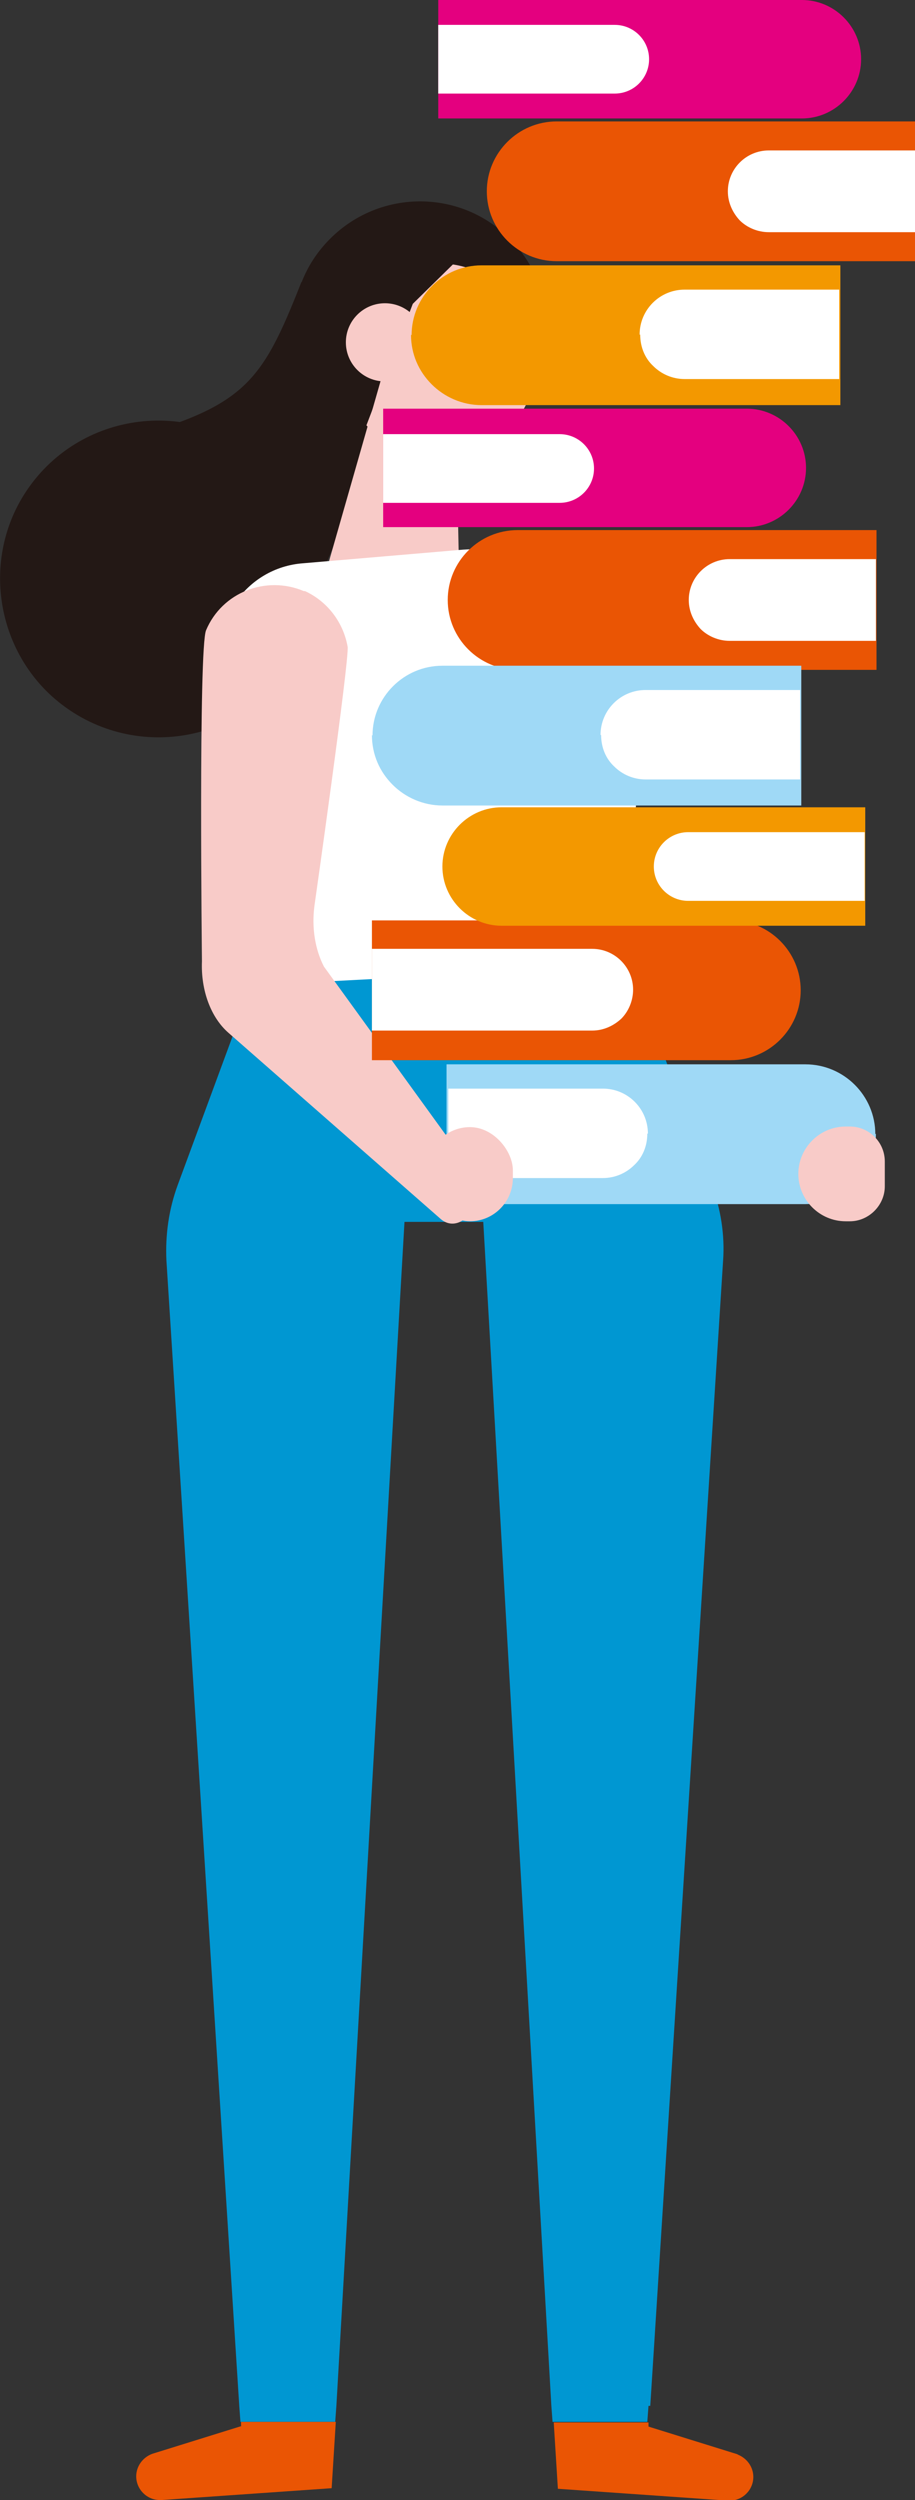 <?xml version="1.0" encoding="UTF-8"?><svg id="_レイヤー_2" xmlns="http://www.w3.org/2000/svg" viewBox="0 0 15.45 42.21"><rect x="0" y="0" width="15.45" height="42.21" fill="#333333" stroke="none"/><defs><style>.cls-1{fill:#f8cbc8;}.cls-1,.cls-2,.cls-3,.cls-4,.cls-5,.cls-6,.cls-7,.cls-8{stroke-width:0px;}.cls-2{fill:#231815;}.cls-3{fill:#e4007f;}.cls-4{fill:#9fd9f6;}.cls-5{fill:#f39800;}.cls-6{fill:#fff;}.cls-7{fill:#ea5504;}.cls-8{fill:#0097d2;}</style></defs><g id="base"><path class="cls-8" d="M10.98,40.62l1.23-19.34c.03-.43-.04-.87-.19-1.27l-1.45-3.93h-6.12l-1.45,3.93c-.15.41-.21.84-.19,1.27l1.23,19.34.02.27h1.6l.02-.27,1.15-19.99h1.33l1.15,19.99.02.27h1.6l.02-.27Z"/><path class="cls-7" d="M4.08,40.96l-1.51.47c-.16.06-.27.21-.27.38,0,.22.18.4.4.4.01,0,.02,0,.03,0l2.87-.2.07-1.12h-1.6v.07Z"/><path class="cls-7" d="M12.46,41.44l-1.51-.47v-.07s-1.6,0-1.6,0l.07,1.12,2.87.2s.02,0,.03,0c.22,0,.4-.18.4-.4,0-.17-.11-.32-.27-.38Z"/><path class="cls-2" d="M4.98,11.14c-.87,1.46-2.85,1.75-4.11.61-.93-.85-1.14-2.26-.5-3.34.87-1.46,2.85-1.75,4.11-.61.93.85,1.14,2.26.5,3.34Z"/><path class="cls-2" d="M8.79,6.85c-.87,1.12-2.54,1.12-3.4,0-.59-.76-.59-1.85,0-2.61.87-1.12,2.54-1.12,3.4,0,.59.76.59,1.85,0,2.61Z"/><path class="cls-2" d="M7.86,7.55c-1.75.68-2.14.95-2.74,3.21l-3.26-3.28c2.27-.59,2.54-.97,3.23-2.72l2.77,2.79Z"/><path class="cls-1" d="M9.06,6.19c-.05.8-.69,1.47-1.49,1.54-.42.04-.81-.08-1.12-.31-.41-.3-.68-.78-.68-1.33,0-.91.74-1.64,1.64-1.64.03,0,.07,0,.1,0,.89.06,1.59.82,1.54,1.74Z"/><path class="cls-2" d="M8.17,3.83c-.19-.01-.4-.05-.61-.1-.08.04-.18.07-.29.07-.08,0-.14-.01-.21-.03l-.77.53c-.57.32-.96.92-.96,1.62,0,.55.24,1.04.62,1.38.08.09-.09.37.02.45l1-2.62,1.16-1.14c.04-.05-.15.13-.12.08-.02,0,.19-.24.17-.24Z"/><polygon class="cls-1" points="6.49 6.21 5.38 10.09 7.76 10.08 7.7 7.11 6.49 6.21"/><circle class="cls-1" cx="6.5" cy="5.78" r=".66"/><path class="cls-6" d="M4.75,16.6l-.96-5.13c-.3-.93.36-1.89,1.33-1.96l2.7-.23c1.73-.12,3.16,1.33,3.02,3.06l-.32,3.97-5.77.3Z"/><path class="cls-1" d="M7.96,20.39s0,0,0,0c.11-.2.11-.45,0-.63l-2.49-3.44c-.15-.29-.21-.66-.16-1.03,0,0,.59-4.15.56-4.37h0s0,0,0,0c-.07-.4-.33-.76-.72-.94h0s0,0,0,0c0,0,0,0-.02,0-.64-.27-1.38.02-1.65.66-.13.29-.07,5.59-.07,5.59-.02.49.15.95.45,1.21l3.58,3.14c.17.15.4.08.53-.15Z"/><path class="cls-7" d="M12.34,17.9h-6.06v-2.36h6.06c.65,0,1.18.53,1.18,1.18h0c0,.65-.53,1.18-1.18,1.18Z"/><path class="cls-6" d="M6.28,17.4h3.72c.19,0,.36-.08.49-.2.12-.12.2-.3.2-.49,0-.38-.31-.69-.69-.69h-3.72v1.37Z"/><path class="cls-5" d="M8.47,15.63h6.14v-2h-6.14c-.55,0-1,.45-1,1h0c0,.55.45,1,1,1Z"/><path class="cls-6" d="M11.62,15.21h2.98v-1.16h-2.98c-.32,0-.58.26-.58.58h0c0,.32.26.58.58.58Z"/><path class="cls-4" d="M14.79,19.14c0,.33-.13.62-.35.84-.21.21-.51.35-.84.35h-6.06v-2.36h6.06c.65,0,1.18.53,1.18,1.18Z"/><path class="cls-6" d="M10.93,19.14c0,.21-.08.4-.22.53-.14.14-.33.22-.53.22h-2.61v-1.51h2.61c.42,0,.76.34.76.76Z"/><path class="cls-7" d="M8.74,11.31h6.06v-2.36h-6.06c-.65,0-1.18.53-1.18,1.18h0c0,.65.53,1.18,1.18,1.18Z"/><path class="cls-6" d="M14.79,9.44h-2.47c-.38,0-.69.31-.69.69,0,.19.08.36.2.49.12.12.3.2.49.2h2.47v-1.37Z"/><path class="cls-3" d="M12.61,8.9h-6.14v-2h6.14c.55,0,1,.45,1,1h0c0,.55-.45,1-1,1Z"/><path class="cls-6" d="M9.45,8.49h-2.98v-1.16h2.98c.32,0,.58.26.58.58h0c0,.32-.26.58-.58.58Z"/><path class="cls-4" d="M6.28,12.41c0,.33.13.62.35.84.21.21.51.35.84.35h6.06v-2.36h-6.06c-.65,0-1.18.53-1.18,1.18Z"/><path class="cls-6" d="M10.15,12.41c0,.21.08.4.22.53.14.14.33.22.53.22h2.61v-1.51h-2.61c-.42,0-.76.34-.76.76Z"/><path class="cls-7" d="M9.4,4.41h6.06v-2.36h-6.06c-.65,0-1.18.53-1.18,1.18h0c0,.65.53,1.18,1.18,1.18Z"/><path class="cls-6" d="M15.45,2.54h-2.47c-.38,0-.69.31-.69.69,0,.19.08.36.2.49.12.12.3.2.49.2h2.47v-1.37Z"/><path class="cls-3" d="M13.54,2h-6.14V0h6.14c.55,0,1,.45,1,1h0c0,.55-.45,1-1,1Z"/><path class="cls-6" d="M10.38,1.58h-2.98V.42h2.98c.32,0,.58.26.58.58h0c0,.32-.26.58-.58.58Z"/><path class="cls-5" d="M6.94,5.65c0,.33.13.62.35.84.21.21.51.35.84.35h6.06v-2.36h-6.06c-.65,0-1.18.53-1.18,1.18Z"/><path class="cls-6" d="M10.81,5.65c0,.21.08.4.22.53.14.14.33.22.53.22h2.61v-1.51h-2.61c-.42,0-.76.34-.76.76Z"/><rect class="cls-1" x="7.21" y="19.03" width="1.45" height="1.59" rx=".73" ry=".73"/><path class="cls-1" d="M14.35,20.62h-.07c-.44,0-.8-.36-.8-.8h0c0-.44.36-.8.8-.8h.07c.32,0,.59.26.59.59v.42c0,.32-.27.59-.59.59Z"/></g></svg>